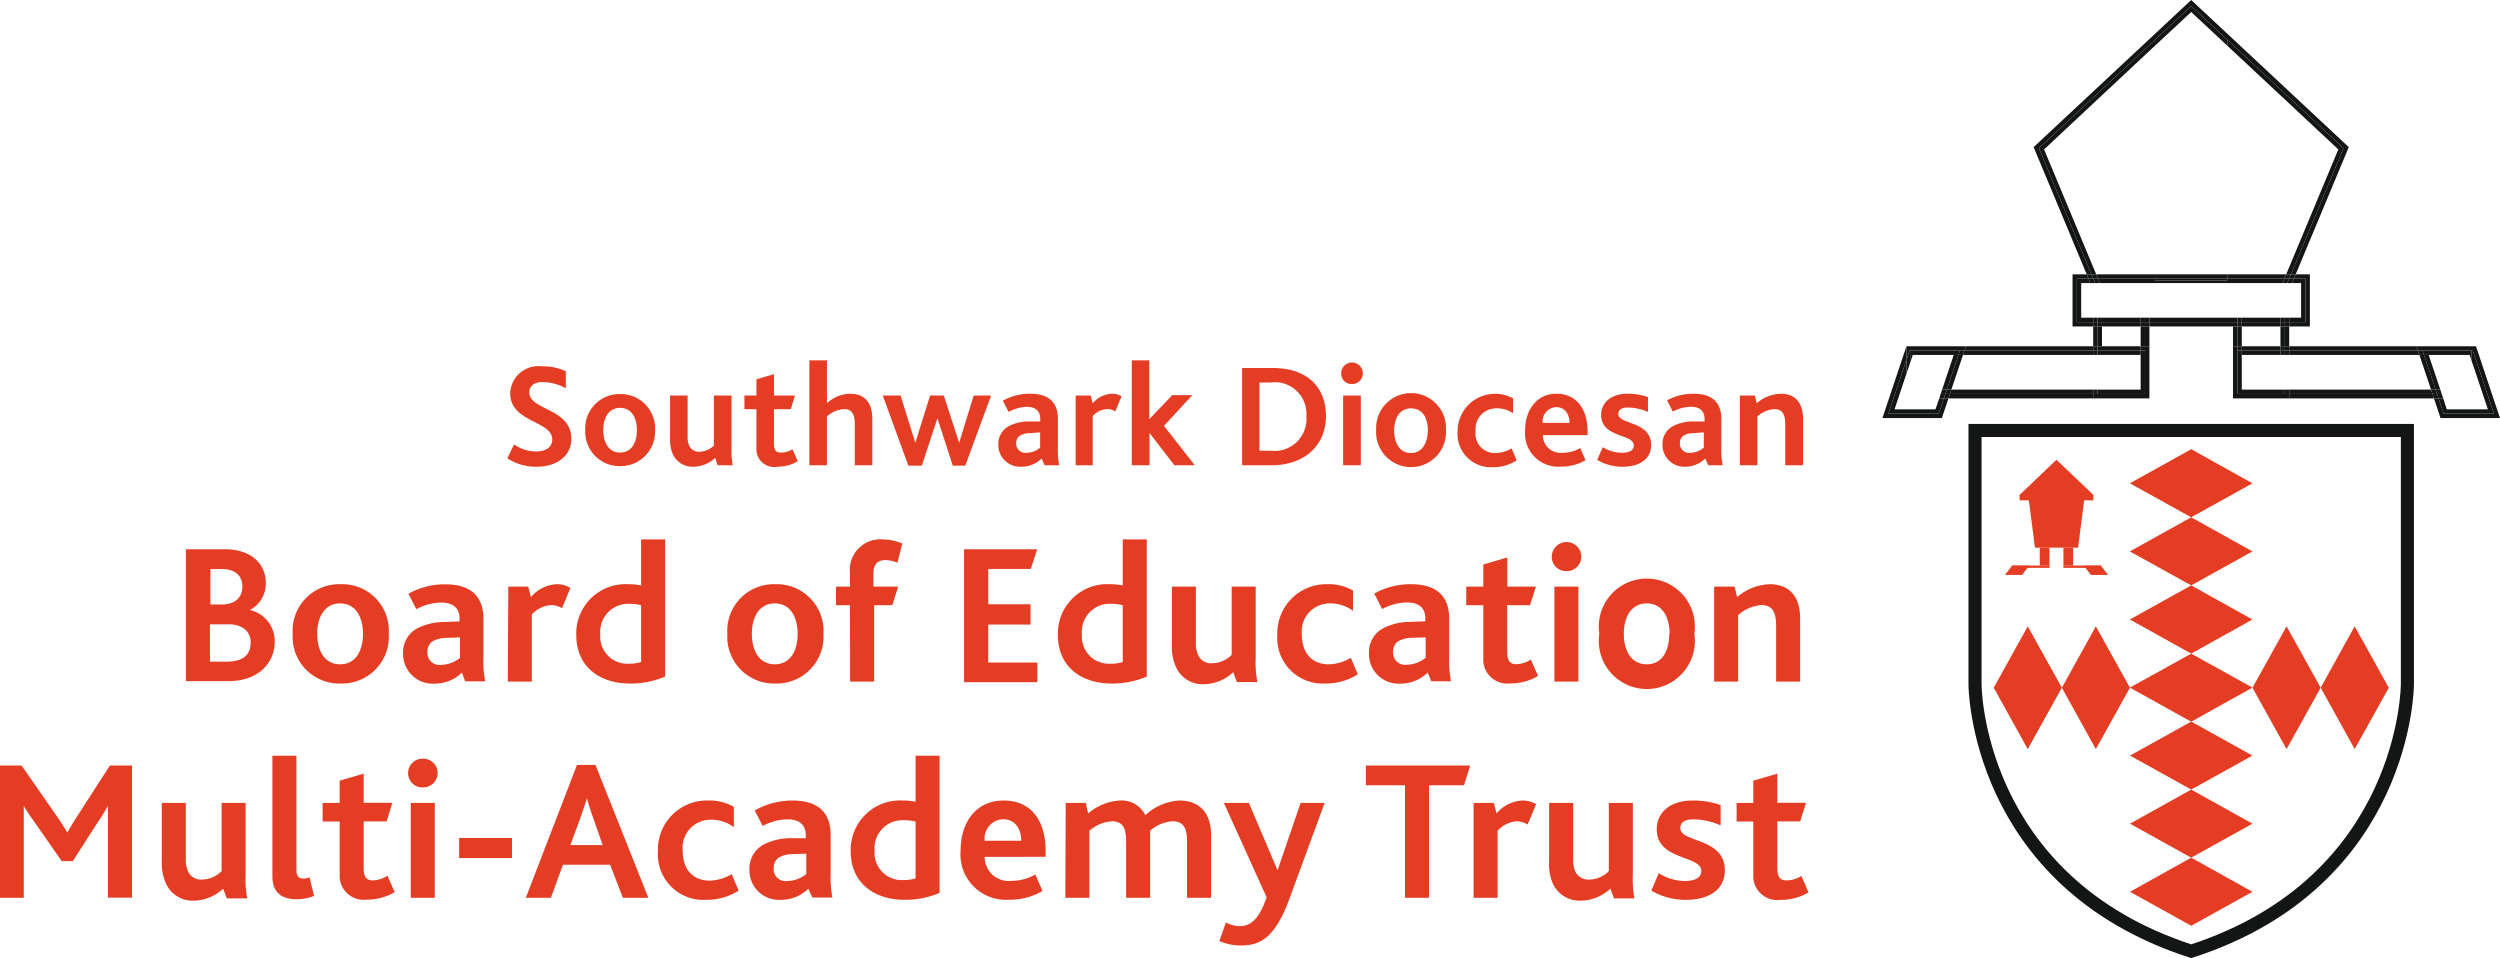 <svg id="Layer_1" data-name="Layer 1" xmlns="http://www.w3.org/2000/svg" viewBox="0 0 208.15 79.77"><defs><style>.cls-1{fill:#e53d24;}.cls-2{fill:none;stroke:#141515;stroke-miterlimit:10;stroke-width:1.09px;}.cls-3{fill:#141515;}</style></defs><title>logo</title><path class="cls-1" d="M-46.18,11a3.19,3.19,0,0,0,1.83.59c.68,0,1.35-.26,1.35-1,0-1.58-3.5-1.39-3.5-3.85a2.35,2.35,0,0,1,2.63-2.24,4.5,4.5,0,0,1,2,.41V6.33a4.11,4.11,0,0,0-1.93-.52c-.57,0-1.11.22-1.11.87,0,1.49,3.5,1.29,3.5,3.86,0,1.43-1.23,2.32-2.88,2.32a4.37,4.37,0,0,1-2.45-.7Z" transform="translate(88.98 26)"/><path class="cls-1" d="M-40.25,9.81a2.85,2.85,0,0,1,2.9-3,2.86,2.86,0,0,1,2.91,3,2.87,2.87,0,0,1-2.91,3A2.86,2.86,0,0,1-40.25,9.81Zm4.3,0c0-1.07-.48-1.85-1.4-1.85s-1.4.78-1.4,1.85.48,1.87,1.4,1.87S-35.95,10.89-35.95,9.81Z" transform="translate(88.98 26)"/><path class="cls-1" d="M-33,11.72a3.12,3.12,0,0,1-.19-1.22V6.93h1.46v3.42a1.85,1.85,0,0,0,.12.73.87.87,0,0,0,.87.53,1.72,1.72,0,0,0,1.2-.52V6.93h1.47V11.3a6.06,6.06,0,0,0,.1,1.44h-1.26l-.21-.61a2.69,2.69,0,0,1-1.81.73A1.8,1.8,0,0,1-33,11.72Z" transform="translate(88.98 26)"/><path class="cls-1" d="M-26,11.3V8.07H-27V6.93H-26V5.58l1.46-.43V6.93h1.75l-.35,1.14h-1.4v2.87c0,.54.18.74.56.74A1.71,1.71,0,0,0-23,11.4l.44,1a3.26,3.26,0,0,1-1.69.46A1.48,1.48,0,0,1-26,11.3Z" transform="translate(88.98 26)"/><path class="cls-1" d="M-21.59,4h1.46V7.57a3,3,0,0,1,1.93-.79c.92,0,1.85.45,1.85,2.11v3.85h-1.46V9.35c0-.71-.15-1.29-.89-1.29a2.37,2.37,0,0,0-1.43.61v4.07h-1.46Z" transform="translate(88.98 26)"/><path class="cls-1" d="M-15.48,6.93H-14l1.23,3.94h0l1.23-3.94h1.14l1.28,3.94h0l1.21-3.94h1.45l-2.15,5.84H-9.65l-1.28-3.94h0l-1.3,3.94h-1.12Z" transform="translate(88.98 26)"/><path class="cls-1" d="M-2.26,12.18a2.39,2.39,0,0,1-1.67.68A1.82,1.82,0,0,1-5.86,11a1.67,1.67,0,0,1,1-1.58,3.49,3.49,0,0,1,1.49-.33l1,0V8.87c0-.68-.44-1-1.12-1A3.32,3.32,0,0,0-5,8.3l-.48-.94a4.6,4.6,0,0,1,2.25-.58c1.56,0,2.33.71,2.33,2.11v2.36a6.74,6.74,0,0,0,.11,1.49H-2Zm-.91-2.12a1.78,1.78,0,0,0-.84.18.71.71,0,0,0-.36.67.76.76,0,0,0,.86.79,1.75,1.75,0,0,0,1.13-.43V10Z" transform="translate(88.98 26)"/><path class="cls-1" d="M.58,6.93H1.82L2,7.58a2.21,2.21,0,0,1,1.6-.8A1.5,1.5,0,0,1,4.4,7L3.88,8.25a1.29,1.29,0,0,0-.66-.19A1.75,1.75,0,0,0,2,8.64v4.1H.58Z" transform="translate(88.98 26)"/><path class="cls-1" d="M5.25,4H6.71v4.9h0l1.91-2h1.67L7.93,9.46l2.57,3.28H8.8L6.73,10.05h0v2.69H5.25Z" transform="translate(88.98 26)"/><path class="cls-1" d="M14.44,4.64H17c2.86,0,4.42,1.6,4.42,4s-1.74,4.1-4.55,4.1H14.44Zm2.4,6.89a2.66,2.66,0,0,0,2.95-2.87,2.63,2.63,0,0,0-3-2.81h-.91v5.68Z" transform="translate(88.98 26)"/><path class="cls-1" d="M22.69,5.11a.9.9,0,1,1,.9.87A.87.87,0,0,1,22.69,5.11Zm.16,1.82h1.47v5.81H22.85Z" transform="translate(88.98 26)"/><path class="cls-1" d="M25.6,9.81a2.91,2.91,0,1,1,5.81,0,2.91,2.91,0,1,1-5.81,0Zm4.3,0C29.9,8.74,29.42,8,28.5,8s-1.4.78-1.4,1.85.48,1.87,1.4,1.87S29.9,10.89,29.9,9.81Z" transform="translate(88.98 26)"/><path class="cls-1" d="M32.38,9.88A3.12,3.12,0,0,1,37,7.17V8.41A2.31,2.31,0,0,0,35.6,8a1.71,1.71,0,0,0-1.72,1.88,1.61,1.61,0,0,0,1.65,1.84,2.73,2.73,0,0,0,1.35-.39l.42,1a3.6,3.6,0,0,1-2,.57A2.78,2.78,0,0,1,32.38,9.88Z" transform="translate(88.98 26)"/><path class="cls-1" d="M38,9.84c0-1.74,1-3.06,2.61-3.06S43.2,8,43.2,9.89v.34H39.48a1.47,1.47,0,0,0,1.63,1.47,3,3,0,0,0,1.48-.39l.44,1a3.89,3.89,0,0,1-2.05.54A2.77,2.77,0,0,1,38,9.84Zm3.7-.63c0-.66-.34-1.31-1.11-1.31a1.18,1.18,0,0,0-1.13,1.31Z" transform="translate(88.98 26)"/><path class="cls-1" d="M44.47,11.23a3,3,0,0,0,1.58.47c.59,0,1-.17,1-.61,0-1-2.72-.61-2.72-2.55,0-1,.83-1.76,2.19-1.76a5.14,5.14,0,0,1,1.71.28V8.3a4.3,4.3,0,0,0-1.65-.37c-.49,0-.82.15-.82.53,0,.92,2.73.57,2.73,2.59,0,1.28-1.11,1.81-2.36,1.81A4.1,4.1,0,0,1,44,12.29Z" transform="translate(88.98 26)"/><path class="cls-1" d="M53,12.18a2.41,2.41,0,0,1-1.67.68A1.81,1.81,0,0,1,49.44,11a1.66,1.66,0,0,1,1-1.58,3.53,3.53,0,0,1,1.5-.33l1,0V8.87c0-.68-.45-1-1.12-1a3.26,3.26,0,0,0-1.52.4l-.48-.94A4.56,4.56,0,0,1,52,6.78c1.57,0,2.34.71,2.34,2.11v2.36a6.17,6.17,0,0,0,.11,1.49H53.26Zm-.91-2.12a1.86,1.86,0,0,0-.85.18.72.72,0,0,0-.35.67.76.76,0,0,0,.86.79,1.75,1.75,0,0,0,1.13-.43V10Z" transform="translate(88.98 26)"/><path class="cls-1" d="M55.88,6.93h1.25l.15.65a3.22,3.22,0,0,1,2-.8c.92,0,1.86.45,1.86,2.11v3.85H59.66V9.35c0-.71-.15-1.29-.9-1.29a2.42,2.42,0,0,0-1.42.61v4.07H55.88Z" transform="translate(88.98 26)"/><path class="cls-1" d="M-73.5,19.73h3.22c2.36,0,3.43,1.35,3.43,2.79a2.47,2.47,0,0,1-1.33,2.27v0a2.65,2.65,0,0,1,2.07,2.66c0,1.7-1.31,3.26-3.86,3.26H-73.5Zm3,4.6c1.12,0,1.7-.62,1.7-1.48s-.52-1.47-1.72-1.47h-.94v2.95Zm.33,4.76c1.34,0,2.06-.48,2.06-1.6,0-.94-.72-1.51-1.84-1.51H-71.5v3.11Z" transform="translate(88.98 26)"/><path class="cls-1" d="M-64.61,26.77a3.88,3.88,0,0,1,4-4.13,3.88,3.88,0,0,1,4,4.13,3.9,3.9,0,0,1-4,4.14A3.89,3.89,0,0,1-64.61,26.77Zm5.85,0c0-1.46-.65-2.53-1.9-2.53s-1.91,1.07-1.91,2.53.65,2.54,1.91,2.54S-58.76,28.24-58.76,26.77Z" transform="translate(88.98 26)"/><path class="cls-1" d="M-50.52,30a3.22,3.22,0,0,1-2.27.92,2.47,2.47,0,0,1-2.63-2.52,2.26,2.26,0,0,1,1.34-2.16,4.92,4.92,0,0,1,2-.45l1.36-.05v-.25c0-.92-.61-1.32-1.53-1.32a4.5,4.5,0,0,0-2.07.55l-.65-1.29a6.22,6.22,0,0,1,3.06-.78c2.12,0,3.18,1,3.18,2.87v3.21a8.57,8.57,0,0,0,.15,2h-1.67Zm-1.23-2.89a2.6,2.6,0,0,0-1.16.25,1,1,0,0,0-.48.9,1,1,0,0,0,1.17,1.09,2.49,2.49,0,0,0,1.54-.58V27.07Z" transform="translate(88.98 26)"/><path class="cls-1" d="M-46.66,22.84H-45l.22.88a3,3,0,0,1,2.17-1.08,2,2,0,0,1,1.12.32l-.7,1.68a1.74,1.74,0,0,0-.9-.26,2.37,2.37,0,0,0-1.61.78v5.59h-2Z" transform="translate(88.98 26)"/><path class="cls-1" d="M-41,26.87a4.11,4.11,0,0,1,4.33-4.23,5.69,5.69,0,0,1,1.07.1V18.91h2V30.33a7.2,7.2,0,0,1-2.91.58C-39.1,30.91-41,29.48-41,26.87Zm5.4,2.25V24.39a4.23,4.23,0,0,0-1-.12A2.34,2.34,0,0,0-39,26.83a2.26,2.26,0,0,0,2.42,2.43A3.06,3.06,0,0,0-35.62,29.12Z" transform="translate(88.98 26)"/><path class="cls-1" d="M-28.42,26.77a3.88,3.88,0,0,1,4-4.13,3.89,3.89,0,0,1,4,4.13,3.9,3.9,0,0,1-4,4.14A3.89,3.89,0,0,1-28.42,26.77Zm5.85,0c0-1.46-.65-2.53-1.9-2.53s-1.91,1.07-1.91,2.53.65,2.54,1.91,2.54S-22.57,28.24-22.57,26.77Z" transform="translate(88.98 26)"/><path class="cls-1" d="M-18.21,24.39h-1.17V22.84h1.17V21.73a2.54,2.54,0,0,1,2.7-2.82,4,4,0,0,1,1.65.35l-.4,1.59a3,3,0,0,0-1-.22c-.67,0-1,.4-1,1.09v1.12h2.06l-.49,1.55H-16.2v6.36h-2Z" transform="translate(88.98 26)"/><path class="cls-1" d="M-8.71,19.73h6.09l-.54,1.64H-6.7v2.94h3.52V26H-6.7v3.16h4.09v1.64h-6.1Z" transform="translate(88.98 26)"/><path class="cls-1" d="M-.9,26.87a4.11,4.11,0,0,1,4.33-4.23,5.69,5.69,0,0,1,1.07.1V18.91h2V30.33a7.23,7.23,0,0,1-2.91.58C1,30.91-.9,29.48-.9,26.87Zm5.4,2.25V24.39a4.25,4.25,0,0,0-1-.12,2.33,2.33,0,0,0-2.4,2.56,2.26,2.26,0,0,0,2.42,2.43A3.06,3.06,0,0,0,4.5,29.12Z" transform="translate(88.98 26)"/><path class="cls-1" d="M8.86,29.36a4,4,0,0,1-.27-1.66V22.84h2V27.5a2.29,2.29,0,0,0,.17,1,1.16,1.16,0,0,0,1.19.72,2.3,2.3,0,0,0,1.62-.7V22.84h2v5.95a8.37,8.37,0,0,0,.14,2H14l-.3-.82a3.68,3.68,0,0,1-2.46,1A2.43,2.43,0,0,1,8.86,29.36Z" transform="translate(88.98 26)"/><path class="cls-1" d="M17.37,26.85a4.08,4.08,0,0,1,4.18-4.21,4,4,0,0,1,2.12.53v1.69a3.11,3.11,0,0,0-1.92-.62,2.33,2.33,0,0,0-2.34,2.56c0,1.62.88,2.51,2.24,2.51a3.68,3.68,0,0,0,1.84-.54l.58,1.37a4.89,4.89,0,0,1-2.71.77A3.79,3.79,0,0,1,17.37,26.85Z" transform="translate(88.98 26)"/><path class="cls-1" d="M29.89,30a3.25,3.25,0,0,1-2.27.92A2.47,2.47,0,0,1,25,28.39a2.26,2.26,0,0,1,1.34-2.16,4.92,4.92,0,0,1,2-.45l1.35-.05v-.25c0-.92-.6-1.32-1.52-1.32a4.47,4.47,0,0,0-2.07.55l-.66-1.29a6.22,6.22,0,0,1,3.06-.78c2.13,0,3.18,1,3.18,2.87v3.21a8.57,8.57,0,0,0,.15,2H30.19ZM28.65,27.1a2.55,2.55,0,0,0-1.15.25,1,1,0,0,0-.49.9,1,1,0,0,0,1.17,1.09,2.47,2.47,0,0,0,1.54-.58V27.07Z" transform="translate(88.98 26)"/><path class="cls-1" d="M34.52,28.79v-4.4H33.1V22.84h1.42V21l2-.59v2.43H38.9l-.49,1.55h-1.9V28.3c0,.74.25,1,.77,1a2.22,2.22,0,0,0,1.2-.39l.6,1.37a4.44,4.44,0,0,1-2.3.62A2,2,0,0,1,34.52,28.79Z" transform="translate(88.98 26)"/><path class="cls-1" d="M40.22,20.36a1.23,1.23,0,0,1,2.46,0,1.2,1.2,0,0,1-1.24,1.19A1.18,1.18,0,0,1,40.22,20.36Zm.22,2.48h2v7.91h-2Z" transform="translate(88.98 26)"/><path class="cls-1" d="M44.18,26.77a4,4,0,1,1,7.91,0,4,4,0,1,1-7.91,0Zm5.85,0c0-1.46-.65-2.53-1.9-2.53s-1.91,1.07-1.91,2.53.65,2.54,1.91,2.54S50,28.24,50,26.77Z" transform="translate(88.98 26)"/><path class="cls-1" d="M53.74,22.84h1.71l.2.88a4.4,4.4,0,0,1,2.71-1.08c1.25,0,2.54.62,2.54,2.87v5.24h-2V26.13c0-1-.2-1.75-1.22-1.75a3.27,3.27,0,0,0-1.94.83v5.54h-2Z" transform="translate(88.98 26)"/><path class="cls-1" d="M-89,37.74h1.82l2.89,4.16c.39.57.67,1,.92,1.42h0c.23-.42.52-.9.9-1.49l2.64-4.09h1.84v11h-2V42.54c0-.46,0-1,0-1.46h0a11.46,11.46,0,0,1-.76,1.24l-2.17,3.38h-.92l-2.41-3.46A11.86,11.86,0,0,1-87,41.1h0c0,.43,0,1,0,1.39v6.26h-2Z" transform="translate(88.98 26)"/><path class="cls-1" d="M-75.24,47.37a4.16,4.16,0,0,1-.27-1.66V40.85h2v4.66a2.29,2.29,0,0,0,.17,1,1.16,1.16,0,0,0,1.19.72,2.3,2.3,0,0,0,1.62-.7V40.85h2V46.8a8.23,8.23,0,0,0,.14,2h-1.71l-.3-.81a3.68,3.68,0,0,1-2.46,1A2.43,2.43,0,0,1-75.24,47.37Z" transform="translate(88.98 26)"/><path class="cls-1" d="M-66.3,36.92h2v9.51c0,.55.22.72.59.72a1.57,1.57,0,0,0,.5-.1l.38,1.54a3.87,3.87,0,0,1-1.47.28c-1.32,0-2-.65-2-1.9Z" transform="translate(88.98 26)"/><path class="cls-1" d="M-60.7,46.8V42.4h-1.42V40.85h1.42V39l2-.59v2.43h2.39l-.48,1.55h-1.91v3.91c0,.74.25,1,.77,1a2.29,2.29,0,0,0,1.21-.39l.6,1.37a4.47,4.47,0,0,1-2.31.62A2,2,0,0,1-60.7,46.8Z" transform="translate(88.98 26)"/><path class="cls-1" d="M-55,38.37a1.19,1.19,0,0,1,1.22-1.2,1.2,1.2,0,0,1,1.24,1.2,1.21,1.21,0,0,1-1.24,1.19A1.18,1.18,0,0,1-55,38.37Zm.22,2.48h2v7.9h-2Z" transform="translate(88.98 26)"/><path class="cls-1" d="M-50.75,43.77h4.4v1.67h-4.4Z" transform="translate(88.98 26)"/><path class="cls-1" d="M-40.94,37.69h1.54L-35,48.75h-2.12L-38.18,46h-3.93l-1,2.75H-45.2Zm2.14,6.67-.77-2.19c-.3-.84-.45-1.34-.55-1.71h0c-.1.39-.27.87-.57,1.73l-.8,2.17Z" transform="translate(88.98 26)"/><path class="cls-1" d="M-34.2,44.86A4.08,4.08,0,0,1-30,40.65a4.07,4.07,0,0,1,2.12.53v1.69a3.11,3.11,0,0,0-1.92-.62,2.33,2.33,0,0,0-2.34,2.56c0,1.62.88,2.51,2.24,2.51a3.68,3.68,0,0,0,1.84-.54l.58,1.37a4.89,4.89,0,0,1-2.71.77A3.79,3.79,0,0,1-34.2,44.86Z" transform="translate(88.98 26)"/><path class="cls-1" d="M-21.68,48a3.26,3.26,0,0,1-2.28.92,2.46,2.46,0,0,1-2.62-2.52,2.26,2.26,0,0,1,1.34-2.16,4.88,4.88,0,0,1,2-.45l1.35,0v-.25c0-.92-.6-1.32-1.52-1.32a4.44,4.44,0,0,0-2.07.55l-.66-1.29A6.33,6.33,0,0,1-23,40.65c2.13,0,3.18,1,3.18,2.87v3.21a8.42,8.42,0,0,0,.15,2h-1.67Zm-1.24-2.89a2.55,2.55,0,0,0-1.15.25,1,1,0,0,0-.49.9,1,1,0,0,0,1.17,1.09,2.49,2.49,0,0,0,1.54-.58V45.08Z" transform="translate(88.98 26)"/><path class="cls-1" d="M-18.15,44.88a4.11,4.11,0,0,1,4.33-4.23,5.69,5.69,0,0,1,1.07.1V36.92h2V48.34a7.27,7.27,0,0,1-2.91.58C-16.23,48.92-18.15,47.48-18.15,44.88Zm5.4,2.25V42.4a4.37,4.37,0,0,0-1-.11,2.33,2.33,0,0,0-2.41,2.55,2.26,2.26,0,0,0,2.43,2.43A3.06,3.06,0,0,0-12.75,47.13Z" transform="translate(88.98 26)"/><path class="cls-1" d="M-9,44.81c0-2.37,1.31-4.16,3.57-4.16s3.51,1.6,3.51,4.23v.46H-7a2,2,0,0,0,2.22,2,4,4,0,0,0,2-.53l.6,1.37a5.25,5.25,0,0,1-2.79.73A3.78,3.78,0,0,1-9,44.81ZM-3.95,44c0-.91-.46-1.79-1.52-1.79A1.61,1.61,0,0,0-7,44Z" transform="translate(88.98 26)"/><path class="cls-1" d="M-.25,40.85H1.42l.2.88a4.46,4.46,0,0,1,2.66-1.08,2.19,2.19,0,0,1,2.1,1.22,4.57,4.57,0,0,1,2.85-1.22c1.39,0,2.62.77,2.62,2.86v5.24h-2V44.06c0-.94-.18-1.68-1.2-1.68a3.07,3.07,0,0,0-1.87.79,2.81,2.81,0,0,1,0,.3v5.28h-2V44.08c0-.92-.15-1.7-1.17-1.7a3.14,3.14,0,0,0-1.89.79v5.58h-2Z" transform="translate(88.98 26)"/><path class="cls-1" d="M13.09,50.81a2.52,2.52,0,0,0,1.18.3c.89,0,1.59-.6,2.21-2.4l-3.56-7.86H15l2.39,5.61h0l1.92-5.61h2l-3,8.16c-1.24,3.29-2.55,3.71-4,3.71a4.41,4.41,0,0,1-1.77-.37Z" transform="translate(88.98 26)"/><path class="cls-1" d="M28,39.38H24.74V37.74h8.69l-.52,1.64H30v9.37H28Z" transform="translate(88.98 26)"/><path class="cls-1" d="M33.71,40.85H35.4l.22.88a3,3,0,0,1,2.17-1.08,2.16,2.16,0,0,1,1.13.31l-.71,1.69a1.76,1.76,0,0,0-.9-.27,2.37,2.37,0,0,0-1.6.79v5.58h-2Z" transform="translate(88.98 26)"/><path class="cls-1" d="M40.23,47.37A4.18,4.18,0,0,1,40,45.71V40.85h2v4.66a2.47,2.47,0,0,0,.16,1,1.18,1.18,0,0,0,1.19.72,2.3,2.3,0,0,0,1.62-.7V40.85h2V46.8a8.93,8.93,0,0,0,.13,2h-1.7l-.3-.81a3.72,3.72,0,0,1-2.46,1A2.45,2.45,0,0,1,40.23,47.37Z" transform="translate(88.98 26)"/><path class="cls-1" d="M49.13,46.7a4.07,4.07,0,0,0,2.16.65c.8,0,1.38-.23,1.38-.83,0-1.34-3.71-.84-3.71-3.48,0-1.41,1.14-2.39,3-2.39a7,7,0,0,1,2.32.38v1.69a5.75,5.75,0,0,0-2.24-.5c-.67,0-1.12.2-1.12.72,0,1.25,3.71.77,3.71,3.52,0,1.74-1.51,2.46-3.21,2.46a5.55,5.55,0,0,1-2.91-.77Z" transform="translate(88.98 26)"/><path class="cls-1" d="M57,46.8V42.4H55.61V40.85H57V39l2-.59v2.43h2.39l-.49,1.55H59v3.91c0,.74.25,1,.76,1A2.26,2.26,0,0,0,61,46.93l.6,1.37a4.47,4.47,0,0,1-2.31.62A2,2,0,0,1,57,46.8Z" transform="translate(88.98 26)"/><path class="cls-2" d="M93.46,53.2c18-5.83,18-22.23,18-22.23V9.84h-36V31S75.47,47.37,93.46,53.2Z" transform="translate(88.98 26)"/><polygon class="cls-3" points="169.76 12.34 179.43 3.31 179.43 3.28 179.43 3.31 182.44 0.5 185.44 3.31 185.44 3.28 185.44 3.31 195.12 12.34 190.74 22.84 191.14 22.84 195.56 12.25 182.44 0 169.32 12.25 173.74 22.84 174.13 22.84 169.76 12.34"/><polygon class="cls-3" points="170.19 12.44 179.43 3.8 179.43 3.31 169.76 12.34 174.13 22.84 174.53 22.84 170.19 12.44"/><polygon class="cls-3" points="182.44 1 185.44 3.8 185.44 3.31 182.44 0.5 179.43 3.31 179.43 3.8 182.44 1"/><polygon class="cls-3" points="194.69 12.44 190.35 22.84 190.74 22.84 195.12 12.34 185.44 3.31 185.44 3.8 194.69 12.44"/><rect class="cls-3" x="174.28" y="27.18" width="0.36" height="1.65"/><rect class="cls-3" x="178.59" y="27.18" width="0.37" height="1.65"/><rect class="cls-3" x="178.23" y="27.18" width="0.36" height="1.65"/><rect class="cls-3" x="174.64" y="27.18" width="0.37" height="1.65"/><polygon class="cls-3" points="163.56 29.19 174.28 29.19 174.28 28.83 158.73 28.83 158.73 28.83 163.68 28.83 163.56 29.19"/><polygon class="cls-3" points="162.35 32.8 162.23 33.17 174.28 33.17 174.28 32.8 162.35 32.8"/><rect class="cls-3" x="175.01" y="28.83" width="3.22" height="0.36"/><polygon class="cls-3" points="178.59 29.19 178.59 32.8 174.64 32.8 174.28 32.8 174.28 33.17 178.96 33.17 178.96 28.83 178.59 28.83 178.59 29.19"/><rect class="cls-3" x="174.28" y="28.83" width="0.36" height="0.36"/><rect class="cls-3" x="178.23" y="28.83" width="0.36" height="0.36"/><rect class="cls-3" x="174.64" y="28.83" width="0.37" height="0.36"/><polygon class="cls-3" points="174.28 29.55 174.28 29.19 163.56 29.19 163.44 29.55 174.28 29.55"/><polygon class="cls-3" points="162.47 32.44 162.35 32.8 174.28 32.8 174.28 32.44 162.47 32.44"/><rect class="cls-3" x="175.01" y="29.19" width="3.22" height="0.36"/><rect class="cls-3" x="174.28" y="32.44" width="0.36" height="0.36"/><rect class="cls-3" x="174.28" y="29.19" width="0.36" height="0.36"/><polygon class="cls-3" points="178.23 29.55 178.23 32.44 175.01 32.44 174.64 32.44 174.64 32.8 178.59 32.8 178.59 29.19 178.23 29.19 178.23 29.55"/><rect class="cls-3" x="174.64" y="29.19" width="0.37" height="0.36"/><polygon class="cls-3" points="161.42 34.44 157.23 34.44 158.73 29.97 158.73 28.83 156.73 34.81 161.68 34.81 162.23 33.17 161.84 33.17 161.42 34.44"/><polygon class="cls-3" points="163.06 29.55 162.09 32.44 162.47 32.44 163.44 29.55 163.06 29.55"/><polygon class="cls-3" points="158.99 29.19 159.1 29.19 159.1 29.19 163.56 29.19 163.68 28.83 158.73 28.83 158.73 29.97 158.99 29.19"/><polygon class="cls-3" points="161.97 32.8 161.84 33.17 162.23 33.17 162.35 32.8 161.97 32.8"/><polygon class="cls-3" points="163.06 29.55 163.44 29.55 163.56 29.19 159.1 29.19 159.1 29.19 163.18 29.19 163.06 29.55"/><polygon class="cls-3" points="162.09 32.44 161.97 32.8 162.35 32.8 162.47 32.44 162.09 32.44"/><polygon class="cls-3" points="161.15 34.08 157.74 34.08 158.73 31.12 158.73 29.97 157.23 34.44 161.42 34.44 161.84 33.17 161.46 33.17 161.15 34.08"/><polygon class="cls-3" points="159.46 29.55 159.46 29.55 162.67 29.55 161.7 32.44 162.09 32.44 163.06 29.55 159.46 29.55"/><polygon class="cls-3" points="161.46 33.17 161.84 33.17 161.97 32.8 161.58 32.8 161.46 33.17"/><polygon class="cls-3" points="159.1 30.03 159.1 29.19 158.99 29.19 158.73 29.97 158.73 31.12 159.1 30.03"/><polygon class="cls-3" points="159.26 29.55 159.46 29.55 159.46 29.55 163.06 29.55 163.18 29.19 159.1 29.19 159.1 30.03 159.26 29.55"/><polygon class="cls-3" points="161.7 32.44 161.58 32.8 161.97 32.8 162.09 32.44 161.7 32.44"/><rect class="cls-3" x="185.92" y="27.18" width="0.37" height="1.65"/><rect class="cls-3" x="190.24" y="27.18" width="0.36" height="1.65"/><rect class="cls-3" x="189.87" y="27.18" width="0.37" height="1.65"/><rect class="cls-3" x="186.29" y="27.18" width="0.36" height="1.65"/><polygon class="cls-3" points="190.6 32.8 190.6 33.17 202.65 33.17 202.53 32.8 190.6 32.8"/><polygon class="cls-3" points="201.32 29.19 201.2 28.83 206.15 28.83 206.15 28.83 190.6 28.83 190.6 29.19 201.32 29.19"/><rect class="cls-3" x="186.65" y="28.83" width="3.22" height="0.36"/><rect class="cls-3" x="190.24" y="28.83" width="0.36" height="0.36"/><polygon class="cls-3" points="190.24 32.8 186.29 32.8 186.29 29.19 186.29 28.83 185.92 28.83 185.92 33.17 190.6 33.17 190.6 32.8 190.24 32.8"/><rect class="cls-3" x="189.87" y="28.83" width="0.37" height="0.36"/><rect class="cls-3" x="186.29" y="28.83" width="0.36" height="0.36"/><polygon class="cls-3" points="201.44 29.55 201.32 29.19 190.6 29.19 190.6 29.55 201.44 29.55"/><polygon class="cls-3" points="190.6 32.44 190.6 32.8 202.53 32.8 202.41 32.44 190.6 32.44"/><rect class="cls-3" x="186.65" y="29.19" width="3.22" height="0.36"/><rect class="cls-3" x="190.24" y="29.19" width="0.36" height="0.36"/><rect class="cls-3" x="190.24" y="32.44" width="0.36" height="0.36"/><rect class="cls-3" x="189.87" y="29.19" width="0.37" height="0.36"/><polygon class="cls-3" points="189.87 32.44 186.65 32.44 186.65 29.55 186.65 29.19 186.29 29.19 186.29 32.8 190.24 32.8 190.24 32.44 189.87 32.44"/><polygon class="cls-3" points="208.15 34.81 206.15 28.83 206.15 29.97 207.64 34.44 203.46 34.44 203.03 33.17 202.65 33.17 203.2 34.81 208.15 34.81"/><polygon class="cls-3" points="201.44 29.55 202.41 32.44 202.79 32.44 201.82 29.55 201.44 29.55"/><polygon class="cls-3" points="202.91 32.8 202.53 32.8 202.65 33.17 203.03 33.17 202.91 32.8"/><polygon class="cls-3" points="201.32 29.19 205.78 29.19 205.78 29.19 205.88 29.19 206.15 29.97 206.15 28.83 201.2 28.83 201.32 29.19"/><polygon class="cls-3" points="201.82 29.55 201.7 29.19 205.78 29.19 205.78 29.19 201.32 29.19 201.44 29.55 201.82 29.55"/><polygon class="cls-3" points="202.41 32.44 202.53 32.8 202.91 32.8 202.79 32.44 202.41 32.44"/><polygon class="cls-3" points="207.14 34.08 203.72 34.08 203.42 33.17 203.03 33.17 203.46 34.44 207.64 34.44 206.15 29.97 206.15 31.12 207.14 34.08"/><polygon class="cls-3" points="205.42 29.55 205.42 29.55 201.82 29.55 202.79 32.44 203.18 32.44 202.21 29.55 205.42 29.55"/><polygon class="cls-3" points="205.78 29.19 205.78 30.03 206.15 31.12 206.15 29.97 205.88 29.19 205.78 29.19"/><polygon class="cls-3" points="203.3 32.8 202.91 32.8 203.03 33.17 203.42 33.17 203.3 32.8"/><polygon class="cls-3" points="201.82 29.55 205.42 29.55 205.42 29.55 205.62 29.55 205.78 30.03 205.78 29.19 201.7 29.19 201.82 29.55"/><polygon class="cls-3" points="203.18 32.44 202.79 32.44 202.91 32.8 203.3 32.8 203.18 32.44"/><polygon class="cls-3" points="172.92 26.82 172.92 23.2 173.89 23.2 173.74 22.84 172.56 22.84 172.56 27.18 174.28 27.18 174.28 26.82 172.92 26.82"/><polygon class="cls-3" points="191.96 23.2 191.96 26.82 190.6 26.82 190.6 27.18 192.32 27.18 192.32 22.84 191.14 22.84 190.98 23.2 191.96 23.2"/><rect class="cls-3" x="178.96" y="26.82" width="6.97" height="0.36"/><rect class="cls-3" x="179.43" y="22.84" width="6.01" height="0.36"/><polygon class="cls-3" points="185.44 23.2 190.19 23.2 190.35 22.84 185.44 22.84 185.44 23.2"/><polygon class="cls-3" points="179.43 22.84 174.53 22.84 174.68 23.2 179.43 23.2 179.43 22.84"/><polygon class="cls-3" points="190.59 23.2 190.98 23.2 191.14 22.84 190.74 22.84 190.59 23.2"/><polygon class="cls-3" points="174.29 23.2 174.13 22.84 173.74 22.84 173.89 23.2 174.29 23.2"/><polygon class="cls-3" points="190.19 23.2 190.59 23.2 190.74 22.84 190.35 22.84 190.19 23.2"/><polygon class="cls-3" points="174.53 22.84 174.13 22.84 174.29 23.2 174.68 23.2 174.53 22.84"/><rect class="cls-3" x="175.01" y="26.82" width="3.22" height="0.36"/><rect class="cls-3" x="174.28" y="26.82" width="0.36" height="0.36"/><rect class="cls-3" x="178.59" y="26.82" width="0.37" height="0.36"/><rect class="cls-3" x="174.64" y="26.82" width="0.37" height="0.36"/><rect class="cls-3" x="178.23" y="26.82" width="0.36" height="0.36"/><rect class="cls-3" x="186.65" y="26.82" width="3.22" height="0.36"/><rect class="cls-3" x="190.24" y="26.82" width="0.36" height="0.36"/><rect class="cls-3" x="185.92" y="26.82" width="0.37" height="0.36"/><rect class="cls-3" x="186.29" y="26.82" width="0.36" height="0.36"/><rect class="cls-3" x="189.87" y="26.82" width="0.37" height="0.36"/><rect class="cls-3" x="178.96" y="26.45" width="6.97" height="0.36"/><polygon class="cls-3" points="173.28 26.45 173.28 23.57 174.04 23.57 173.89 23.2 172.92 23.2 172.92 26.82 174.28 26.82 174.28 26.45 173.28 26.45"/><polygon class="cls-3" points="191.59 23.57 191.59 26.45 190.6 26.45 190.6 26.82 191.96 26.82 191.96 23.2 190.98 23.2 190.83 23.57 191.59 23.57"/><polygon class="cls-3" points="190.19 23.2 185.44 23.2 185.44 23.35 179.43 23.35 179.43 23.2 174.68 23.2 174.83 23.57 190.04 23.57 190.19 23.2"/><rect class="cls-3" x="179.43" y="23.2" width="6.01" height="0.15"/><polygon class="cls-3" points="190.83 23.57 190.98 23.2 190.59 23.2 190.44 23.57 190.83 23.57"/><polygon class="cls-3" points="174.44 23.57 174.29 23.2 173.89 23.2 174.04 23.57 174.44 23.57"/><polygon class="cls-3" points="190.04 23.57 190.44 23.57 190.59 23.2 190.19 23.2 190.04 23.57"/><polygon class="cls-3" points="174.83 23.57 174.68 23.2 174.29 23.2 174.44 23.57 174.83 23.57"/><rect class="cls-3" x="175.01" y="26.45" width="3.22" height="0.36"/><rect class="cls-3" x="174.28" y="26.45" width="0.36" height="0.36"/><rect class="cls-3" x="178.59" y="26.45" width="0.37" height="0.36"/><rect class="cls-3" x="174.64" y="26.45" width="0.37" height="0.36"/><rect class="cls-3" x="178.23" y="26.45" width="0.36" height="0.36"/><rect class="cls-3" x="186.65" y="26.45" width="3.22" height="0.36"/><rect class="cls-3" x="185.92" y="26.45" width="0.37" height="0.36"/><rect class="cls-3" x="190.24" y="26.45" width="0.36" height="0.36"/><rect class="cls-3" x="189.87" y="26.45" width="0.37" height="0.36"/><rect class="cls-3" x="186.29" y="26.45" width="0.36" height="0.36"/><polygon class="cls-1" points="177.33 40.24 182.44 43.07 187.54 40.24 182.44 37.4 177.33 40.24"/><polygon class="cls-1" points="190.38 52.15 187.54 57.26 190.38 62.37 193.22 57.26 190.38 52.15"/><polygon class="cls-1" points="196.05 52.15 193.22 57.26 196.05 62.37 198.89 57.26 196.05 52.15"/><polygon class="cls-1" points="168.83 52.15 166 57.26 168.83 62.37 171.67 57.26 168.83 52.15"/><polygon class="cls-1" points="174.5 52.15 171.67 57.26 174.5 62.37 177.34 57.26 174.5 52.15"/><polygon class="cls-1" points="177.33 45.91 182.44 48.74 187.54 45.91 182.44 43.07 177.33 45.91"/><polygon class="cls-1" points="177.33 51.58 182.44 54.42 187.54 51.58 182.44 48.74 177.33 51.58"/><polygon class="cls-1" points="177.33 57.25 182.44 60.09 187.54 57.25 182.44 54.42 177.33 57.25"/><polygon class="cls-1" points="177.34 62.91 182.44 65.74 187.54 62.91 182.44 60.08 177.34 62.91"/><polygon class="cls-1" points="177.34 68.58 182.44 71.41 187.54 68.58 182.44 65.74 177.34 68.58"/><polygon class="cls-1" points="177.34 74.25 182.44 77.08 187.54 74.25 182.44 71.41 177.34 74.25"/><polygon class="cls-1" points="171.22 45.6 173.02 45.6 173.54 41.55 174.3 41.21 171.22 38.28 168.15 41.21 168.91 41.55 169.43 45.6 171.22 45.6"/><rect class="cls-1" x="169.83" y="45.6" width="0.81" height="1.49"/><rect class="cls-1" x="167.53" y="47.09" width="3.12" height="0.19"/><polygon class="cls-1" points="168.36 47.87 166.93 47.87 167.53 47.09 168.96 47.09 168.36 47.87"/><rect class="cls-1" x="171.8" y="45.6" width="0.81" height="1.49"/><rect class="cls-1" x="171.8" y="47.09" width="3.12" height="0.19"/><polygon class="cls-1" points="174.09 47.87 175.52 47.87 174.92 47.09 173.49 47.09 174.09 47.87"/><rect class="cls-1" x="168.15" y="41.21" width="6.14" height="0.45"/></svg>